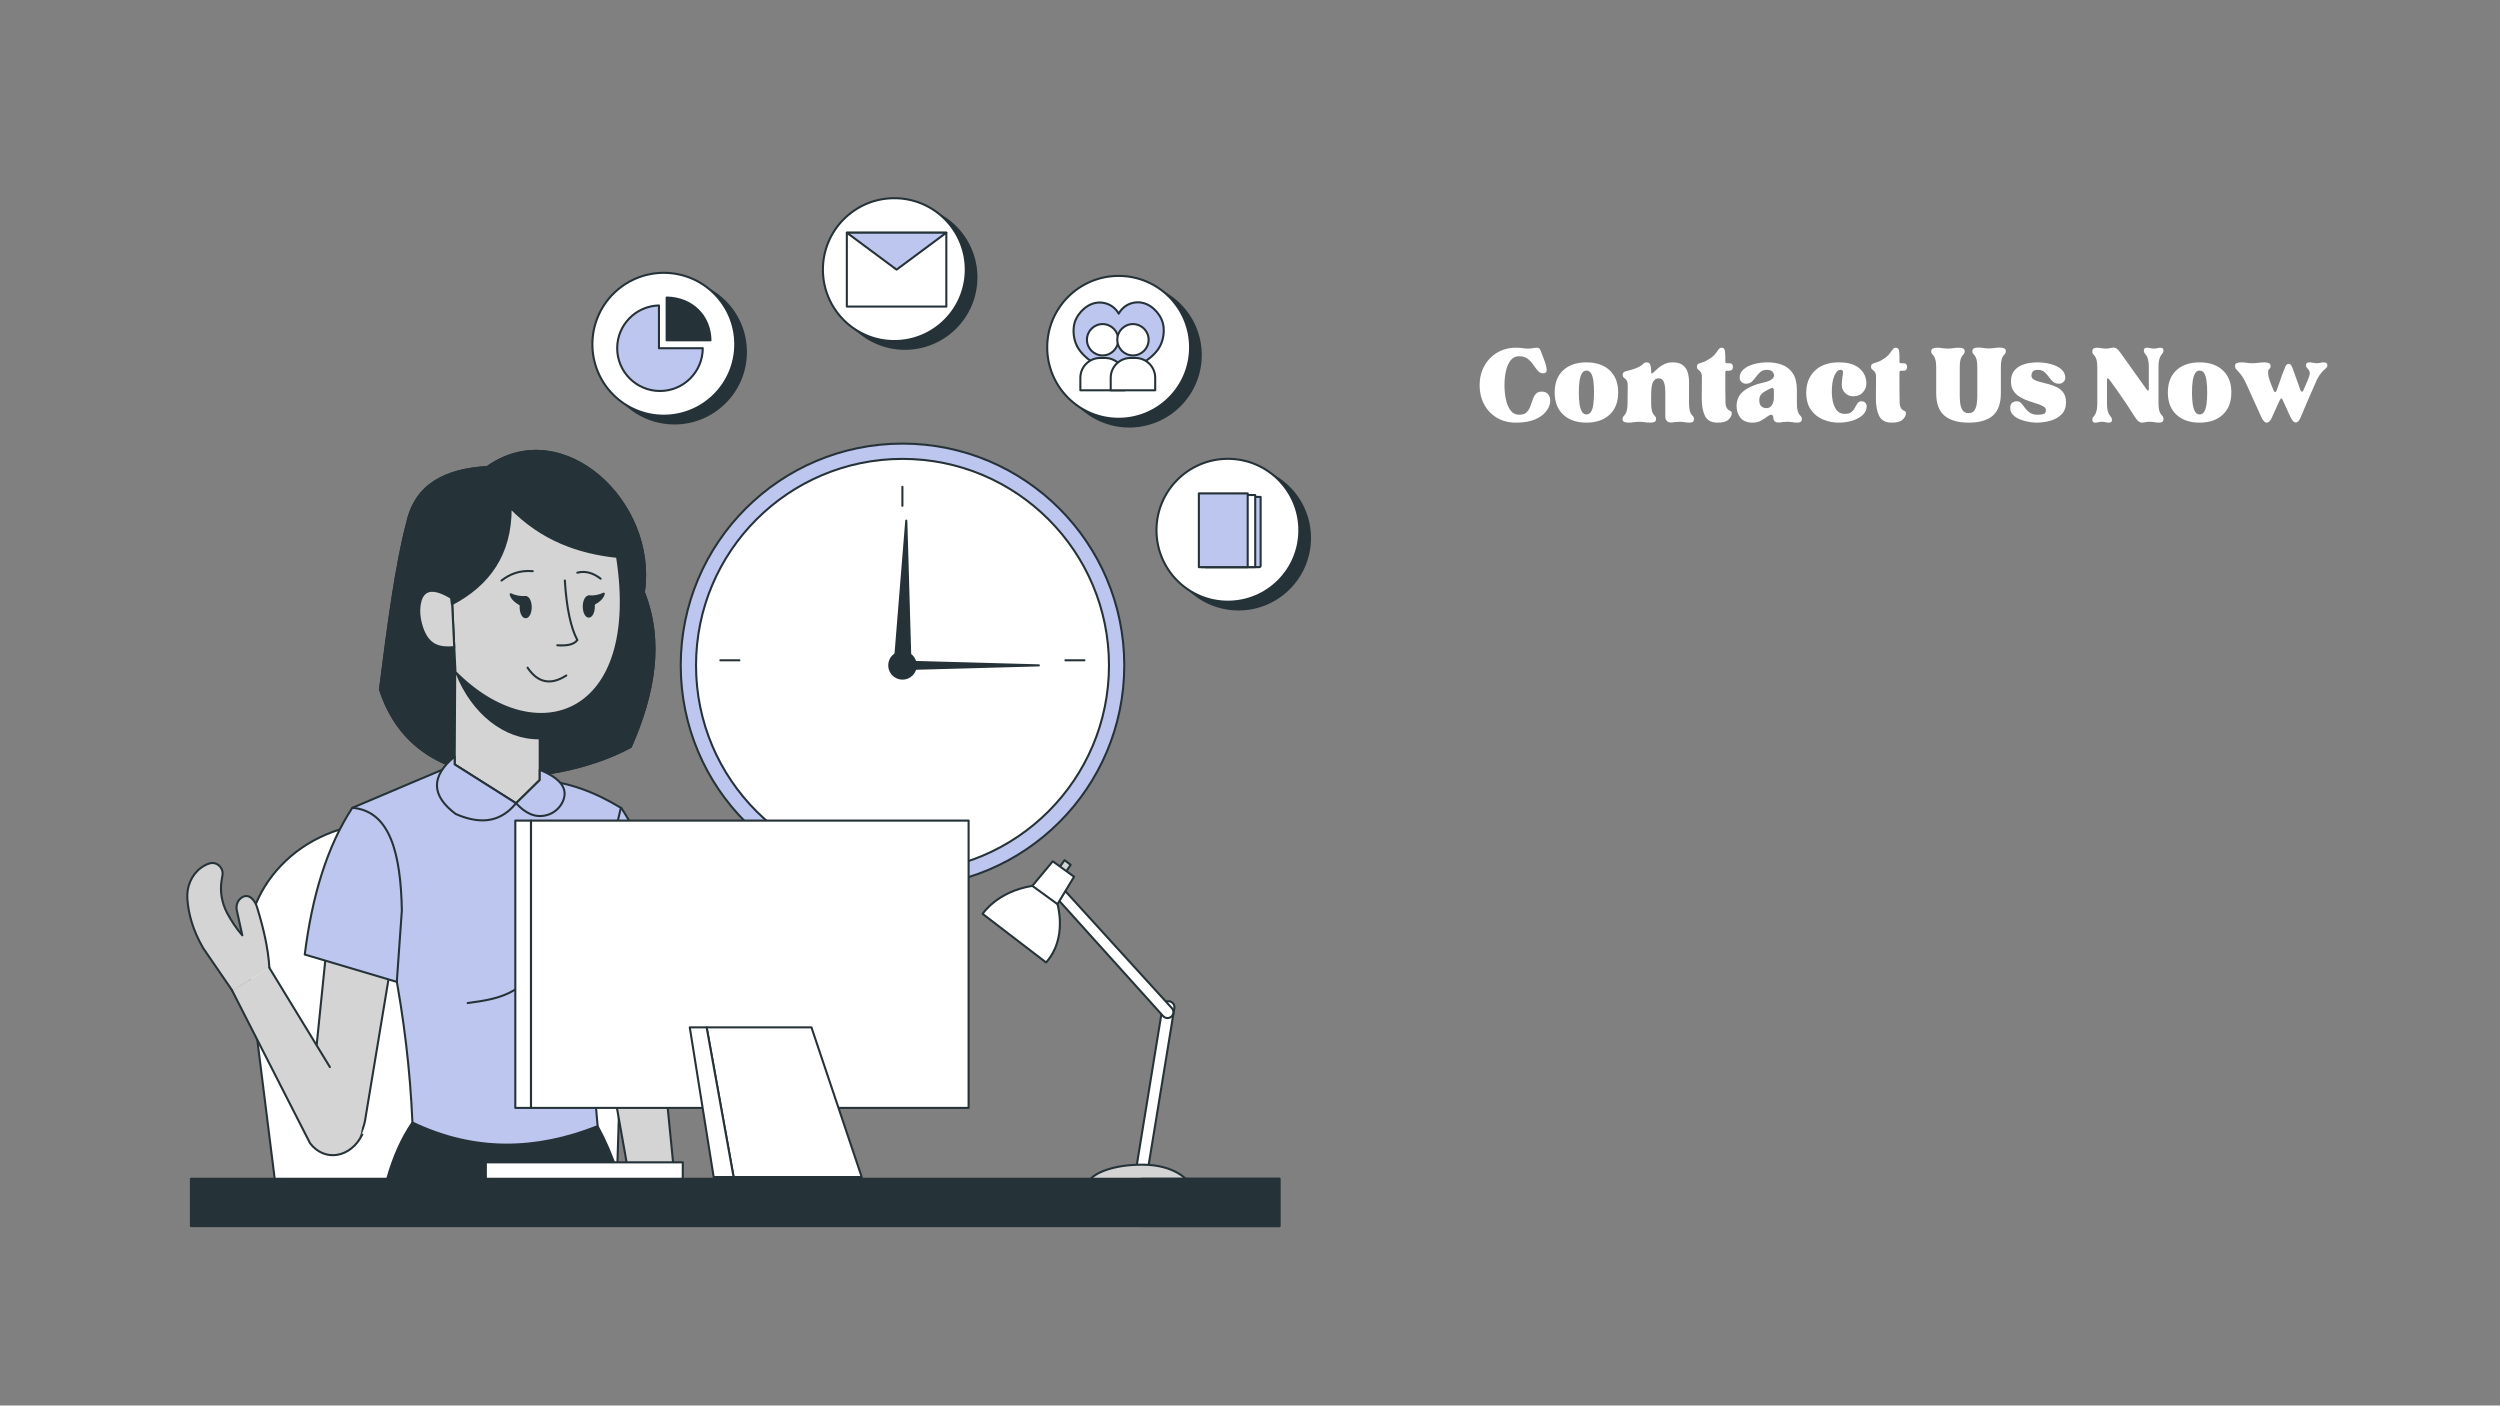 <svg version="1.0" preserveAspectRatio="xMidYMid meet" height="768" viewBox="0 0 1024.5 576" zoomAndPan="magnify" width="1366" xmlns:xlink="http://www.w3.org/1999/xlink" xmlns="http://www.w3.org/2000/svg"><rect x="0" y="0" width="1024.5" height="576" fill="#808080" stroke="none"/><defs><g></g></defs><g fill-opacity="1" fill="#ffffff"><g transform="translate(605.143, 172.839)"><g><path d="M 1.203 -14.984 C 1.203 -17.867 1.832 -20.469 3.094 -22.781 C 4.352 -25.102 6.109 -26.941 8.359 -28.297 C 10.617 -29.66 13.207 -30.344 16.125 -30.344 C 17.289 -30.344 18.191 -30.281 18.828 -30.156 C 19.473 -30.039 20.234 -29.984 21.109 -29.984 C 21.785 -29.984 22.422 -30.039 23.016 -30.156 C 23.617 -30.281 24.16 -30.344 24.641 -30.344 C 24.961 -30.344 25.242 -30.281 25.484 -30.156 C 25.723 -30.039 25.926 -29.801 26.094 -29.438 C 26.77 -27.758 27.367 -26.191 27.891 -24.734 C 28.41 -23.273 28.676 -22.094 28.688 -21.188 C 28.707 -20.289 28.238 -19.844 27.281 -19.844 C 26.406 -19.844 25.664 -20.191 25.062 -20.891 C 24.469 -21.598 23.848 -22.422 23.203 -23.359 C 22.566 -24.297 21.797 -25.113 20.891 -25.812 C 19.992 -26.508 18.805 -26.859 17.328 -26.859 C 15.93 -26.859 14.789 -26.297 13.906 -25.172 C 13.031 -24.055 12.391 -22.598 11.984 -20.797 C 11.586 -19.004 11.391 -17.066 11.391 -14.984 C 11.391 -12.91 11.586 -10.953 11.984 -9.109 C 12.391 -7.273 13.031 -5.773 13.906 -4.609 C 14.789 -3.453 15.973 -2.875 17.453 -2.875 C 18.773 -2.875 19.766 -3.191 20.422 -3.828 C 21.078 -4.473 21.582 -5.266 21.938 -6.203 C 22.301 -7.141 22.633 -8.078 22.938 -9.016 C 23.238 -9.961 23.664 -10.754 24.219 -11.391 C 24.781 -12.035 25.602 -12.359 26.688 -12.359 C 27.926 -12.359 28.844 -11.926 29.438 -11.062 C 30.039 -10.207 30.258 -9.148 30.094 -7.891 C 29.938 -6.629 29.348 -5.367 28.328 -4.109 C 27.316 -2.848 25.812 -1.785 23.812 -0.922 C 21.812 -0.066 19.25 0.359 16.125 0.359 C 13.094 0.359 10.457 -0.316 8.219 -1.672 C 5.977 -3.035 4.25 -4.875 3.031 -7.188 C 1.812 -9.508 1.203 -12.109 1.203 -14.984 Z M 1.203 -14.984"></path></g></g></g><g fill-opacity="1" fill="#ffffff"><g transform="translate(635.908, 172.839)"><g><path d="M 14.219 0.359 C 10.219 0.359 7.047 -0.727 4.703 -2.906 C 2.367 -5.082 1.203 -8.113 1.203 -12 C 1.203 -15.914 2.367 -18.953 4.703 -21.109 C 7.047 -23.266 10.219 -24.344 14.219 -24.344 C 18.207 -24.344 21.367 -23.266 23.703 -21.109 C 26.047 -18.953 27.219 -15.914 27.219 -12 C 27.219 -8.113 26.047 -5.082 23.703 -2.906 C 21.367 -0.727 18.207 0.359 14.219 0.359 Z M 11.094 -12 C 11.094 -10.352 11.18 -8.836 11.359 -7.453 C 11.547 -6.078 11.867 -4.988 12.328 -4.188 C 12.785 -3.395 13.414 -3 14.219 -3 C 15.051 -3 15.695 -3.395 16.156 -4.188 C 16.613 -4.988 16.922 -6.078 17.078 -7.453 C 17.242 -8.836 17.328 -10.352 17.328 -12 C 17.328 -13.676 17.242 -15.191 17.078 -16.547 C 16.922 -17.91 16.613 -18.988 16.156 -19.781 C 15.695 -20.582 15.051 -20.984 14.219 -20.984 C 13.414 -20.984 12.785 -20.582 12.328 -19.781 C 11.867 -18.988 11.547 -17.91 11.359 -16.547 C 11.18 -15.191 11.094 -13.676 11.094 -12 Z M 11.094 -12"></path></g></g></g><g fill-opacity="1" fill="#ffffff"><g transform="translate(664.334, 172.839)"><g><path d="M 0.594 -1.141 C 0.594 -1.578 0.691 -1.906 0.891 -2.125 C 1.098 -2.344 1.336 -2.625 1.609 -2.969 C 1.891 -3.312 2.129 -3.844 2.328 -4.562 C 2.535 -5.281 2.641 -6.336 2.641 -7.734 C 2.641 -9.578 2.648 -10.906 2.672 -11.719 C 2.691 -12.539 2.703 -13.141 2.703 -13.516 C 2.703 -13.898 2.703 -14.332 2.703 -14.812 C 2.703 -15.895 2.531 -16.645 2.188 -17.062 C 1.844 -17.477 1.5 -17.805 1.156 -18.047 C 0.82 -18.285 0.656 -18.664 0.656 -19.188 C 0.656 -19.789 0.852 -20.203 1.25 -20.422 C 1.656 -20.641 2.227 -20.828 2.969 -20.984 C 3.707 -21.148 4.598 -21.41 5.641 -21.766 C 6.922 -22.242 7.801 -22.672 8.281 -23.047 C 8.758 -23.43 9.117 -23.742 9.359 -23.984 C 9.598 -24.223 9.977 -24.344 10.5 -24.344 C 11.219 -24.344 11.695 -24.02 11.938 -23.375 C 12.176 -22.738 12.297 -21.984 12.297 -21.109 L 12.297 -20.625 C 12.297 -20.07 12.395 -19.797 12.594 -19.797 C 12.789 -19.797 13.109 -20.023 13.547 -20.484 C 13.992 -20.941 14.566 -21.469 15.266 -22.062 C 15.961 -22.664 16.801 -23.195 17.781 -23.656 C 18.758 -24.113 19.867 -24.344 21.109 -24.344 C 22.984 -24.344 24.398 -23.941 25.359 -23.141 C 26.328 -22.348 26.977 -21.348 27.312 -20.141 C 27.656 -18.941 27.828 -17.723 27.828 -16.484 L 27.828 -7.734 C 27.828 -6.336 27.926 -5.281 28.125 -4.562 C 28.32 -3.844 28.562 -3.312 28.844 -2.969 C 29.125 -2.625 29.363 -2.344 29.562 -2.125 C 29.758 -1.906 29.859 -1.578 29.859 -1.141 C 29.859 -0.535 29.688 -0.133 29.344 0.062 C 29.008 0.258 28.562 0.359 28 0.359 C 27.445 0.359 26.801 0.297 26.062 0.172 C 25.32 0.055 24.609 0 23.922 0 C 23.285 0 22.738 0.031 22.281 0.094 C 21.82 0.156 21.332 0.223 20.812 0.297 C 20.008 0.379 19.359 0.203 18.859 -0.234 C 18.359 -0.68 18.109 -1.301 18.109 -2.094 L 18.109 -11.938 C 18.109 -13.852 17.906 -15.312 17.5 -16.312 C 17.102 -17.312 16.391 -17.812 15.359 -17.812 C 14.43 -17.812 13.688 -17.336 13.125 -16.391 C 12.57 -15.453 12.297 -13.523 12.297 -10.609 L 12.297 -7.734 C 12.297 -6.336 12.395 -5.281 12.594 -4.562 C 12.789 -3.844 13.031 -3.312 13.312 -2.969 C 13.594 -2.625 13.832 -2.344 14.031 -2.125 C 14.227 -1.906 14.328 -1.578 14.328 -1.141 C 14.328 -0.535 14.098 -0.133 13.641 0.062 C 13.18 0.258 12.613 0.359 11.938 0.359 C 11.176 0.359 10.383 0.297 9.562 0.172 C 8.738 0.055 8.031 0 7.438 0 C 6.832 0 6.117 0.055 5.297 0.172 C 4.484 0.297 3.719 0.359 3 0.359 C 2.32 0.359 1.75 0.258 1.281 0.062 C 0.82 -0.133 0.594 -0.535 0.594 -1.141 Z M 0.594 -1.141"></path></g></g></g><g fill-opacity="1" fill="#ffffff"><g transform="translate(694.799, 172.839)"><g><path d="M 0.594 -22.547 C 0.594 -23.148 0.789 -23.551 1.188 -23.75 C 1.594 -23.945 2.156 -24.145 2.875 -24.344 C 3.594 -24.539 4.43 -24.941 5.391 -25.547 C 6.672 -26.348 7.594 -27.117 8.156 -27.859 C 8.719 -28.598 9.156 -29.195 9.469 -29.656 C 9.789 -30.113 10.211 -30.344 10.734 -30.344 C 11.453 -30.344 11.879 -29.984 12.016 -29.266 C 12.16 -28.547 12.234 -27.742 12.234 -26.859 L 12.234 -24.641 C 12.234 -24.203 12.453 -23.984 12.891 -23.984 L 13.859 -23.984 C 14.859 -23.984 15.359 -23.484 15.359 -22.484 C 15.359 -21.441 14.859 -20.922 13.859 -20.922 L 12.891 -20.922 C 12.453 -20.922 12.234 -20.703 12.234 -20.266 L 12.234 -13.25 C 12.234 -10.695 12.258 -8.836 12.312 -7.672 C 12.375 -6.516 12.688 -5.656 13.25 -5.094 C 13.613 -4.781 13.914 -4.582 14.156 -4.5 C 14.395 -4.414 14.57 -4.312 14.688 -4.188 C 14.812 -4.07 14.875 -3.797 14.875 -3.359 C 14.875 -2.598 14.441 -1.785 13.578 -0.922 C 12.723 -0.066 11.219 0.359 9.062 0.359 C 6.539 0.359 4.828 -0.547 3.922 -2.359 C 3.023 -4.18 2.578 -6.551 2.578 -9.469 L 2.641 -18.172 C 2.641 -19.254 2.469 -20.004 2.125 -20.422 C 1.789 -20.836 1.453 -21.164 1.109 -21.406 C 0.766 -21.645 0.594 -22.023 0.594 -22.547 Z M 0.594 -22.547"></path></g></g></g><g fill-opacity="1" fill="#ffffff"><g transform="translate(710.451, 172.839)"><g><path d="M 7.797 0.359 C 5.555 0.359 3.895 -0.297 2.812 -1.609 C 1.738 -2.93 1.203 -4.516 1.203 -6.359 C 1.203 -9.035 2.203 -11.141 4.203 -12.672 C 6.203 -14.211 8.801 -15.328 12 -16.016 C 15.031 -16.648 16.547 -17.648 16.547 -19.016 C 16.547 -19.535 16.328 -20.039 15.891 -20.531 C 15.453 -21.031 14.691 -21.281 13.609 -21.281 C 12.535 -21.281 11.656 -20.988 10.969 -20.406 C 10.289 -19.832 9.691 -19.176 9.172 -18.438 C 8.648 -17.695 8.078 -17.035 7.453 -16.453 C 6.836 -15.879 6.016 -15.594 4.984 -15.594 C 4.297 -15.594 3.703 -15.832 3.203 -16.312 C 2.703 -16.789 2.453 -17.367 2.453 -18.047 C 2.453 -19.41 2.992 -20.562 4.078 -21.5 C 5.16 -22.438 6.57 -23.145 8.312 -23.625 C 10.051 -24.102 11.938 -24.344 13.969 -24.344 C 16.164 -24.344 18.164 -23.992 19.969 -23.297 C 21.77 -22.598 23.207 -21.426 24.281 -19.781 C 25.363 -18.145 25.906 -15.91 25.906 -13.078 L 25.906 -7.734 C 25.906 -6.336 26.004 -5.281 26.203 -4.562 C 26.398 -3.844 26.641 -3.312 26.922 -2.969 C 27.203 -2.625 27.441 -2.344 27.641 -2.125 C 27.848 -1.906 27.953 -1.578 27.953 -1.141 C 27.953 -0.535 27.77 -0.133 27.406 0.062 C 27.039 0.258 26.582 0.359 26.031 0.359 C 25.426 0.359 24.766 0.297 24.047 0.172 C 23.328 0.055 22.664 0 22.062 0 C 21.426 0 20.867 0.031 20.391 0.094 C 19.91 0.156 19.41 0.223 18.891 0.297 C 18.254 0.379 17.688 0.301 17.188 0.062 C 16.688 -0.176 16.395 -0.617 16.312 -1.266 C 16.27 -1.898 16.164 -2.328 16 -2.547 C 15.844 -2.766 15.645 -2.875 15.406 -2.875 C 14.969 -2.875 14.398 -2.602 13.703 -2.062 C 13.004 -1.531 12.164 -0.992 11.188 -0.453 C 10.207 0.086 9.078 0.359 7.797 0.359 Z M 10.5 -8.812 C 10.5 -7.656 10.785 -6.828 11.359 -6.328 C 11.941 -5.828 12.633 -5.578 13.438 -5.578 C 14.438 -5.578 15.191 -6.004 15.703 -6.859 C 16.223 -7.723 16.484 -8.734 16.484 -9.891 L 16.484 -12.766 C 16.484 -13.848 15.984 -14.129 14.984 -13.609 C 14.348 -13.297 13.68 -12.945 12.984 -12.562 C 12.285 -12.188 11.695 -11.719 11.219 -11.156 C 10.738 -10.594 10.5 -9.812 10.5 -8.812 Z M 10.5 -8.812"></path></g></g></g><g fill-opacity="1" fill="#ffffff"><g transform="translate(738.997, 172.839)"><g><path d="M 1.203 -11.938 C 1.203 -15.656 2.379 -18.648 4.734 -20.922 C 7.098 -23.203 10.395 -24.344 14.625 -24.344 C 18.312 -24.344 21.102 -23.523 23 -21.891 C 24.895 -20.254 25.844 -18.195 25.844 -15.719 C 25.844 -14.352 25.363 -13.129 24.406 -12.047 C 23.445 -10.973 22.129 -10.438 20.453 -10.438 C 19.086 -10.438 17.961 -10.906 17.078 -11.844 C 16.203 -12.781 15.766 -13.812 15.766 -14.938 C 15.766 -16.25 15.852 -17.375 16.031 -18.312 C 16.219 -19.258 16.289 -19.988 16.25 -20.5 C 16.207 -21.02 15.867 -21.281 15.234 -21.281 C 14.234 -21.281 13.383 -20.453 12.688 -18.797 C 11.988 -17.141 11.656 -14.891 11.688 -12.047 C 11.727 -9.367 12.195 -7.219 13.094 -5.594 C 14 -3.977 15.332 -3.191 17.094 -3.234 C 18.289 -3.234 19.188 -3.492 19.781 -4.016 C 20.383 -4.535 20.852 -5.133 21.188 -5.812 C 21.531 -6.5 21.879 -7.098 22.234 -7.609 C 22.598 -8.129 23.16 -8.391 23.922 -8.391 C 24.609 -8.391 25.117 -8.18 25.453 -7.766 C 25.797 -7.348 25.969 -6.879 25.969 -6.359 C 25.969 -4.992 25.438 -3.812 24.375 -2.812 C 23.312 -1.812 21.898 -1.031 20.141 -0.469 C 18.391 0.082 16.492 0.359 14.453 0.359 C 12.336 0.359 10.258 -0.047 8.219 -0.859 C 6.176 -1.68 4.492 -3.004 3.172 -4.828 C 1.859 -6.648 1.203 -9.02 1.203 -11.938 Z M 1.203 -11.938"></path></g></g></g><g fill-opacity="1" fill="#ffffff"><g transform="translate(766.164, 172.839)"><g><path d="M 0.594 -22.547 C 0.594 -23.148 0.789 -23.551 1.188 -23.75 C 1.594 -23.945 2.156 -24.145 2.875 -24.344 C 3.594 -24.539 4.43 -24.941 5.391 -25.547 C 6.672 -26.348 7.594 -27.117 8.156 -27.859 C 8.719 -28.598 9.156 -29.195 9.469 -29.656 C 9.789 -30.113 10.211 -30.344 10.734 -30.344 C 11.453 -30.344 11.879 -29.984 12.016 -29.266 C 12.16 -28.547 12.234 -27.742 12.234 -26.859 L 12.234 -24.641 C 12.234 -24.203 12.453 -23.984 12.891 -23.984 L 13.859 -23.984 C 14.859 -23.984 15.359 -23.484 15.359 -22.484 C 15.359 -21.441 14.859 -20.922 13.859 -20.922 L 12.891 -20.922 C 12.453 -20.922 12.234 -20.703 12.234 -20.266 L 12.234 -13.25 C 12.234 -10.695 12.258 -8.836 12.312 -7.672 C 12.375 -6.516 12.688 -5.656 13.25 -5.094 C 13.613 -4.781 13.914 -4.582 14.156 -4.5 C 14.395 -4.414 14.57 -4.312 14.688 -4.188 C 14.812 -4.07 14.875 -3.797 14.875 -3.359 C 14.875 -2.598 14.441 -1.785 13.578 -0.922 C 12.723 -0.066 11.219 0.359 9.062 0.359 C 6.539 0.359 4.828 -0.547 3.922 -2.359 C 3.023 -4.18 2.578 -6.551 2.578 -9.469 L 2.641 -18.172 C 2.641 -19.254 2.469 -20.004 2.125 -20.422 C 1.789 -20.836 1.453 -21.164 1.109 -21.406 C 0.766 -21.645 0.594 -22.023 0.594 -22.547 Z M 0.594 -22.547"></path></g></g></g><g fill-opacity="1" fill="#ffffff"><g transform="translate(781.816, 172.839)"><g></g></g></g><g fill-opacity="1" fill="#ffffff"><g transform="translate(790.812, 172.839)"><g><path d="M 0.594 -28.844 C 0.594 -29.445 0.82 -29.848 1.281 -30.047 C 1.75 -30.242 2.32 -30.344 3 -30.344 C 3.719 -30.344 4.484 -30.281 5.297 -30.156 C 6.117 -30.039 6.832 -29.984 7.438 -29.984 C 8.031 -29.984 8.738 -30.039 9.562 -30.156 C 10.383 -30.281 11.176 -30.344 11.938 -30.344 C 12.613 -30.344 13.18 -30.242 13.641 -30.047 C 14.098 -29.848 14.328 -29.445 14.328 -28.844 C 14.328 -28.406 14.227 -28.078 14.031 -27.859 C 13.832 -27.641 13.594 -27.359 13.312 -27.016 C 13.031 -26.672 12.789 -26.148 12.594 -25.453 C 12.395 -24.754 12.297 -23.707 12.297 -22.312 L 12.297 -10.547 C 12.297 -9.555 12.363 -8.52 12.5 -7.438 C 12.645 -6.352 12.973 -5.43 13.484 -4.672 C 14.004 -3.91 14.805 -3.531 15.891 -3.531 C 17.016 -3.531 17.82 -3.91 18.312 -4.672 C 18.812 -5.43 19.129 -6.352 19.266 -7.438 C 19.41 -8.52 19.484 -9.555 19.484 -10.547 L 19.484 -22.312 C 19.484 -23.707 19.383 -24.766 19.188 -25.484 C 18.988 -26.203 18.75 -26.727 18.469 -27.062 C 18.188 -27.406 17.945 -27.688 17.75 -27.906 C 17.551 -28.133 17.453 -28.469 17.453 -28.906 C 17.453 -29.5 17.68 -29.895 18.141 -30.094 C 18.598 -30.301 19.164 -30.406 19.844 -30.406 C 20.562 -30.406 21.332 -30.344 22.156 -30.219 C 22.977 -30.102 23.688 -30.047 24.281 -30.047 C 24.883 -30.047 25.594 -30.102 26.406 -30.219 C 27.227 -30.344 28.02 -30.406 28.781 -30.406 C 29.457 -30.406 30.023 -30.301 30.484 -30.094 C 30.953 -29.895 31.188 -29.5 31.188 -28.906 C 31.188 -28.469 31.082 -28.133 30.875 -27.906 C 30.676 -27.688 30.438 -27.406 30.156 -27.062 C 29.883 -26.727 29.645 -26.203 29.438 -25.484 C 29.238 -24.766 29.141 -23.707 29.141 -22.312 L 29.141 -11.75 C 29.141 -7.508 28.039 -4.43 25.844 -2.516 C 23.645 -0.598 20.348 0.359 15.953 0.359 C 11.629 0.359 8.328 -0.586 6.047 -2.484 C 3.773 -4.391 2.641 -7.477 2.641 -11.75 L 2.641 -22.25 C 2.641 -23.645 2.535 -24.703 2.328 -25.422 C 2.129 -26.141 1.891 -26.672 1.609 -27.016 C 1.336 -27.359 1.098 -27.641 0.891 -27.859 C 0.691 -28.078 0.594 -28.406 0.594 -28.844 Z M 0.594 -28.844"></path></g></g></g><g fill-opacity="1" fill="#ffffff"><g transform="translate(822.596, 172.839)"><g><path d="M 1.203 -5.75 C 1.203 -6.551 1.43 -7.191 1.891 -7.672 C 2.348 -8.148 3.016 -8.391 3.891 -8.391 C 4.648 -8.391 5.27 -8.109 5.75 -7.547 C 6.238 -6.992 6.738 -6.359 7.25 -5.641 C 7.77 -4.922 8.43 -4.281 9.234 -3.719 C 10.035 -3.156 11.113 -2.875 12.469 -2.875 C 13.508 -2.875 14.328 -2.984 14.922 -3.203 C 15.523 -3.422 15.828 -3.93 15.828 -4.734 C 15.828 -5.379 15.477 -5.898 14.781 -6.297 C 14.082 -6.691 13.191 -7.062 12.109 -7.406 C 11.035 -7.75 9.891 -8.129 8.672 -8.547 C 7.453 -8.961 6.301 -9.488 5.219 -10.125 C 4.133 -10.77 3.242 -11.602 2.547 -12.625 C 1.848 -13.645 1.5 -14.93 1.5 -16.484 C 1.5 -18.242 1.895 -19.656 2.688 -20.719 C 3.488 -21.781 4.488 -22.57 5.688 -23.094 C 6.895 -23.613 8.086 -23.953 9.266 -24.109 C 10.441 -24.266 11.41 -24.344 12.172 -24.344 C 14.211 -24.344 16.113 -24.102 17.875 -23.625 C 19.633 -23.145 21.051 -22.438 22.125 -21.5 C 23.207 -20.562 23.75 -19.41 23.75 -18.047 C 23.75 -17.367 23.5 -16.789 23 -16.312 C 22.5 -15.832 21.91 -15.594 21.234 -15.594 C 20.191 -15.594 19.348 -15.879 18.703 -16.453 C 18.066 -17.035 17.488 -17.695 16.969 -18.438 C 16.445 -19.176 15.848 -19.832 15.172 -20.406 C 14.492 -20.988 13.613 -21.281 12.531 -21.281 C 11.457 -21.281 10.75 -21.031 10.406 -20.531 C 10.062 -20.039 9.891 -19.535 9.891 -19.016 C 9.891 -18.254 10.227 -17.672 10.906 -17.266 C 11.594 -16.867 12.473 -16.539 13.547 -16.281 C 14.629 -16.02 15.77 -15.727 16.969 -15.406 C 18.164 -15.094 19.305 -14.664 20.391 -14.125 C 21.473 -13.582 22.352 -12.82 23.031 -11.844 C 23.707 -10.863 24.047 -9.57 24.047 -7.969 C 24.047 -5.938 23.457 -4.312 22.281 -3.094 C 21.102 -1.875 19.594 -0.992 17.75 -0.453 C 15.906 0.086 13.969 0.359 11.938 0.359 C 11.094 0.359 10.07 0.258 8.875 0.062 C 7.676 -0.133 6.484 -0.461 5.297 -0.922 C 4.117 -1.391 3.141 -2.008 2.359 -2.781 C 1.586 -3.562 1.203 -4.551 1.203 -5.75 Z M 1.203 -5.75"></path></g></g></g><g fill-opacity="1" fill="#ffffff"><g transform="translate(847.844, 172.839)"><g></g></g></g><g fill-opacity="1" fill="#ffffff"><g transform="translate(856.84, 172.839)"><g><path d="M 0.594 -0.781 C 0.594 -1.219 0.691 -1.566 0.891 -1.828 C 1.098 -2.086 1.336 -2.406 1.609 -2.781 C 1.891 -3.164 2.129 -3.738 2.328 -4.5 C 2.535 -5.258 2.641 -6.336 2.641 -7.734 L 2.641 -22.25 C 2.641 -23.602 2.535 -24.629 2.328 -25.328 C 2.129 -26.035 1.891 -26.555 1.609 -26.891 C 1.336 -27.234 1.098 -27.523 0.891 -27.766 C 0.691 -28.004 0.594 -28.344 0.594 -28.781 C 0.594 -29.426 0.77 -29.848 1.125 -30.047 C 1.488 -30.242 1.93 -30.344 2.453 -30.344 C 3.016 -30.344 3.633 -30.281 4.312 -30.156 C 5 -30.039 5.617 -29.984 6.172 -29.984 C 6.891 -29.984 7.488 -30.051 7.969 -30.188 C 8.457 -30.332 8.898 -30.406 9.297 -30.406 C 9.734 -30.406 10.172 -30.254 10.609 -29.953 C 11.055 -29.648 11.598 -29.039 12.234 -28.125 L 22.844 -13.25 C 23.125 -12.852 23.344 -12.691 23.5 -12.766 C 23.664 -12.848 23.75 -13.109 23.75 -13.547 L 23.75 -22.25 C 23.75 -23.645 23.645 -24.723 23.438 -25.484 C 23.238 -26.242 23 -26.812 22.719 -27.188 C 22.445 -27.57 22.207 -27.895 22 -28.156 C 21.801 -28.414 21.703 -28.766 21.703 -29.203 C 21.703 -29.641 21.82 -29.938 22.062 -30.094 C 22.301 -30.258 22.602 -30.344 22.969 -30.344 C 23.406 -30.344 23.895 -30.281 24.438 -30.156 C 24.977 -30.039 25.445 -29.984 25.844 -29.984 C 26.25 -29.984 26.703 -30.039 27.203 -30.156 C 27.703 -30.281 28.148 -30.344 28.547 -30.344 C 28.867 -30.344 29.148 -30.258 29.391 -30.094 C 29.629 -29.938 29.75 -29.641 29.75 -29.203 C 29.75 -28.766 29.645 -28.414 29.438 -28.156 C 29.238 -27.895 29 -27.57 28.719 -27.188 C 28.445 -26.812 28.207 -26.242 28 -25.484 C 27.801 -24.723 27.703 -23.645 27.703 -22.25 L 27.703 -7.734 C 27.703 -6.379 27.801 -5.348 28 -4.641 C 28.207 -3.941 28.445 -3.422 28.719 -3.078 C 29 -2.742 29.238 -2.457 29.438 -2.219 C 29.645 -1.977 29.75 -1.641 29.75 -1.203 C 29.75 -0.555 29.578 -0.133 29.234 0.062 C 28.891 0.258 28.441 0.359 27.891 0.359 C 27.328 0.359 26.703 0.297 26.016 0.172 C 25.336 0.055 24.723 0 24.172 0 C 23.453 0 22.844 0.055 22.344 0.172 C 21.844 0.297 21.367 0.359 20.922 0.359 C 20.484 0.359 20.047 0.207 19.609 -0.094 C 19.172 -0.395 18.672 -0.984 18.109 -1.859 C 16.91 -3.773 15.66 -5.703 14.359 -7.641 C 13.055 -9.578 11.805 -11.395 10.609 -13.094 C 9.41 -14.801 8.395 -16.211 7.562 -17.328 C 7.281 -17.691 7.047 -17.844 6.859 -17.781 C 6.68 -17.719 6.594 -17.469 6.594 -17.031 L 6.594 -7.734 C 6.594 -6.336 6.691 -5.258 6.891 -4.5 C 7.098 -3.738 7.336 -3.164 7.609 -2.781 C 7.891 -2.406 8.129 -2.086 8.328 -1.828 C 8.535 -1.566 8.641 -1.219 8.641 -0.781 C 8.641 -0.344 8.52 -0.047 8.281 0.109 C 8.039 0.273 7.738 0.359 7.375 0.359 C 6.938 0.359 6.445 0.297 5.906 0.172 C 5.363 0.055 4.895 0 4.5 0 C 4.094 0 3.648 0.055 3.172 0.172 C 2.691 0.297 2.234 0.359 1.797 0.359 C 1.473 0.359 1.191 0.273 0.953 0.109 C 0.711 -0.047 0.594 -0.344 0.594 -0.781 Z M 0.594 -0.781"></path></g></g></g><g fill-opacity="1" fill="#ffffff"><g transform="translate(887.185, 172.839)"><g><path d="M 14.219 0.359 C 10.219 0.359 7.047 -0.727 4.703 -2.906 C 2.367 -5.082 1.203 -8.113 1.203 -12 C 1.203 -15.914 2.367 -18.953 4.703 -21.109 C 7.047 -23.266 10.219 -24.344 14.219 -24.344 C 18.207 -24.344 21.367 -23.266 23.703 -21.109 C 26.047 -18.953 27.219 -15.914 27.219 -12 C 27.219 -8.113 26.047 -5.082 23.703 -2.906 C 21.367 -0.727 18.207 0.359 14.219 0.359 Z M 11.094 -12 C 11.094 -10.352 11.18 -8.836 11.359 -7.453 C 11.547 -6.078 11.867 -4.988 12.328 -4.188 C 12.785 -3.395 13.414 -3 14.219 -3 C 15.051 -3 15.695 -3.395 16.156 -4.188 C 16.613 -4.988 16.922 -6.078 17.078 -7.453 C 17.242 -8.836 17.328 -10.352 17.328 -12 C 17.328 -13.676 17.242 -15.191 17.078 -16.547 C 16.922 -17.91 16.613 -18.988 16.156 -19.781 C 15.695 -20.582 15.051 -20.984 14.219 -20.984 C 13.414 -20.984 12.785 -20.582 12.328 -19.781 C 11.867 -18.988 11.547 -17.91 11.359 -16.547 C 11.18 -15.191 11.094 -13.676 11.094 -12 Z M 11.094 -12"></path></g></g></g><g fill-opacity="1" fill="#ffffff"><g transform="translate(915.611, 172.839)"><g><path d="M 5.344 -14.578 C 4.582 -16.336 3.891 -17.664 3.266 -18.562 C 2.648 -19.457 2.117 -20.125 1.672 -20.562 C 1.234 -21.008 0.895 -21.379 0.656 -21.672 C 0.414 -21.973 0.297 -22.363 0.297 -22.844 C 0.297 -23.445 0.535 -23.848 1.016 -24.047 C 1.492 -24.242 2.078 -24.344 2.766 -24.344 C 3.516 -24.344 4.312 -24.281 5.156 -24.156 C 6 -24.039 6.719 -23.984 7.312 -23.984 C 8.07 -23.984 8.91 -24.039 9.828 -24.156 C 10.754 -24.281 11.598 -24.344 12.359 -24.344 C 13.078 -24.344 13.676 -24.242 14.156 -24.047 C 14.633 -23.848 14.875 -23.445 14.875 -22.844 C 14.875 -22.289 14.703 -21.891 14.359 -21.641 C 14.023 -21.398 13.859 -20.922 13.859 -20.203 C 13.859 -19.203 14.113 -17.992 14.625 -16.578 C 15.145 -15.16 15.664 -13.875 16.188 -12.719 C 16.383 -12.312 16.582 -12.117 16.781 -12.141 C 16.988 -12.16 17.172 -12.367 17.328 -12.766 C 17.648 -13.609 18.008 -14.617 18.406 -15.797 C 18.812 -16.984 19.234 -18.176 19.672 -19.375 C 20.109 -20.57 20.508 -21.609 20.875 -22.484 C 21.07 -22.961 21.289 -23.289 21.531 -23.469 C 21.77 -23.656 22.031 -23.75 22.312 -23.75 C 22.551 -23.75 22.789 -23.656 23.031 -23.469 C 23.27 -23.289 23.488 -22.941 23.688 -22.422 C 24.051 -21.547 24.43 -20.523 24.828 -19.359 C 25.223 -18.203 25.629 -17.055 26.047 -15.922 C 26.473 -14.785 26.828 -13.797 27.109 -12.953 C 27.266 -12.555 27.461 -12.348 27.703 -12.328 C 27.941 -12.305 28.145 -12.492 28.312 -12.891 C 28.863 -14.129 29.438 -15.445 30.031 -16.844 C 30.633 -18.25 30.938 -19.289 30.938 -19.969 C 30.938 -20.445 30.805 -20.848 30.547 -21.172 C 30.297 -21.492 30.039 -21.789 29.781 -22.062 C 29.52 -22.344 29.391 -22.664 29.391 -23.031 C 29.391 -23.594 29.523 -23.953 29.797 -24.109 C 30.078 -24.266 30.422 -24.344 30.828 -24.344 C 31.305 -24.344 31.832 -24.281 32.406 -24.156 C 32.988 -24.039 33.477 -23.984 33.875 -23.984 C 34.238 -23.984 34.68 -24.039 35.203 -24.156 C 35.723 -24.281 36.223 -24.344 36.703 -24.344 C 37.098 -24.344 37.438 -24.254 37.719 -24.078 C 38 -23.898 38.141 -23.551 38.141 -23.031 C 38.141 -22.664 38 -22.352 37.719 -22.094 C 37.438 -21.832 37.047 -21.473 36.547 -21.016 C 36.047 -20.555 35.469 -19.848 34.812 -18.891 C 34.156 -17.93 33.469 -16.531 32.75 -14.688 L 30.703 -10.078 C 30.547 -9.711 30.273 -9.082 29.891 -8.188 C 29.516 -7.289 29.086 -6.281 28.609 -5.156 C 28.129 -4.039 27.664 -2.941 27.219 -1.859 C 26.625 -0.422 25.945 0.297 25.188 0.297 C 24.469 0.297 23.77 -0.398 23.094 -1.797 C 22.531 -3.035 21.945 -4.305 21.344 -5.609 C 20.75 -6.91 20.25 -8 19.844 -8.875 C 19.688 -9.312 19.5 -9.531 19.281 -9.531 C 19.062 -9.531 18.852 -9.312 18.656 -8.875 C 18.25 -8 17.742 -6.898 17.141 -5.578 C 16.547 -4.254 15.969 -2.973 15.406 -1.734 C 14.812 -0.336 14.113 0.359 13.312 0.359 C 12.551 0.359 11.832 -0.336 11.156 -1.734 C 10.633 -2.93 10.062 -4.203 9.438 -5.547 C 8.82 -6.891 8.234 -8.188 7.672 -9.438 C 7.117 -10.695 6.629 -11.785 6.203 -12.703 C 5.785 -13.629 5.5 -14.254 5.344 -14.578 Z M 5.344 -14.578"></path></g></g></g><path stroke-miterlimit="4" stroke-opacity="1" stroke-width="2" stroke="#253237" d="M 213.335 0.005 C 213.335 117.824 117.824 213.335 0.005 213.335 C -117.824 213.335 -213.335 117.824 -213.335 0.005 C -213.335 -117.824 -117.824 -213.335 0.005 -213.335 C 117.824 -213.335 213.335 -117.824 213.335 0.005 Z M 213.335 0.005" stroke-linejoin="round" fill-rule="nonzero" fill="#bdc6ef" fill-opacity="1" transform="matrix(0.426, 0, 0, 0.426, 369.846, 272.666)" stroke-linecap="round"></path><path stroke-miterlimit="4" stroke-opacity="1" stroke-width="2" stroke="#253237" d="M 198.624 0.005 C 198.624 109.694 109.694 198.624 0.005 198.624 C -109.694 198.624 -198.625 109.694 -198.625 0.005 C -198.625 -109.694 -109.694 -198.625 0.005 -198.625 C 109.694 -198.625 198.624 -109.694 198.624 0.005 Z M 198.624 0.005" stroke-linejoin="round" fill-rule="nonzero" fill="#ffffff" fill-opacity="1" transform="matrix(0.426, 0, 0, 0.426, 369.846, 272.666)" stroke-linecap="round"></path><path stroke-miterlimit="4" stroke-opacity="1" stroke-width="2" stroke="#253237" d="M 218.337 46.672 C 218.337 46.672 218.337 64.947 218.337 64.947" stroke-linejoin="round" fill="none" transform="matrix(0.426, 0, 0, 0.426, 276.792, 179.612)" stroke-linecap="round"></path><path stroke-miterlimit="4" stroke-opacity="1" stroke-width="2" stroke="#253237" d="M 218.337 371.717 C 218.337 371.717 218.337 390.002 218.337 390.002" stroke-linejoin="round" fill="none" transform="matrix(0.426, 0, 0, 0.426, 276.792, 179.612)" stroke-linecap="round"></path><path stroke-miterlimit="4" stroke-opacity="1" stroke-width="2" stroke="#253237" d="M 43.216 213.561 C 43.216 213.561 61.492 213.561 61.492 213.561" stroke-linejoin="round" fill="none" transform="matrix(0.426, 0, 0, 0.426, 276.792, 179.612)" stroke-linecap="round"></path><path stroke-miterlimit="4" stroke-opacity="1" stroke-width="2" stroke="#253237" d="M 375.172 213.561 C 375.172 213.561 393.448 213.561 393.448 213.561" stroke-linejoin="round" fill="none" transform="matrix(0.426, 0, 0, 0.426, 276.792, 179.612)" stroke-linecap="round"></path><path stroke-miterlimit="4" stroke-opacity="1" stroke-width="2" stroke="#253237" d="M -0.001 67.831 C -4.044 67.837 -7.251 64.446 -7.027 60.406 C -7.027 60.406 -0.003 -67.833 -0.003 -67.833 C -0.003 -67.833 7.029 60.413 7.029 60.413 C 7.254 64.441 4.042 67.835 -0.001 67.831 Z M -0.001 67.831" stroke-linejoin="round" fill-rule="nonzero" fill="#253237" fill-opacity="1" transform="matrix(0.426, 0.011, -0.011, 0.426, 370.653, 242.245)" stroke-linecap="round"></path><path stroke-miterlimit="4" stroke-opacity="1" stroke-width="2" stroke="#253237" d="M -67.833 0.005 C -67.833 -2.021 -64.442 -3.625 -60.409 -3.515 C -60.409 -3.515 67.831 0.005 67.831 0.005 C 67.831 0.005 -60.409 3.515 -60.409 3.515 C -64.442 3.625 -67.833 2.021 -67.833 0.005 Z M -67.833 0.005" stroke-linejoin="round" fill-rule="nonzero" fill="#253237" fill-opacity="1" transform="matrix(0.426, 0, 0, 0.426, 396.829, 272.666)" stroke-linecap="round"></path><path stroke-miterlimit="4" stroke-opacity="1" stroke-width="2" stroke="#253237" d="M 12.744 0.005 C 12.744 7.043 7.043 12.744 0.005 12.744 C -7.044 12.744 -12.744 7.043 -12.744 0.005 C -12.744 -7.044 -7.044 -12.744 0.005 -12.744 C 7.043 -12.744 12.744 -7.044 12.744 0.005 Z M 12.744 0.005" stroke-linejoin="round" fill-rule="nonzero" fill="#253237" fill-opacity="1" transform="matrix(0.426, 0, 0, 0.426, 369.846, 272.666)" stroke-linecap="round"></path><path stroke-miterlimit="10" stroke-opacity="1" stroke-width="2" stroke="#253237" d="M 68.725 0.002 C 68.725 37.955 37.957 68.723 0.004 68.723 C -37.95 68.723 -68.726 37.955 -68.726 0.002 C -68.726 -37.951 -37.95 -68.719 0.004 -68.719 C 37.957 -68.719 68.725 -37.951 68.725 0.002 Z M 68.725 0.002" stroke-linejoin="miter" fill-rule="nonzero" fill="#253237" fill-opacity="1" transform="matrix(0.426, 0, 0, 0.426, 462.776, 145.507)" stroke-linecap="butt"></path><path stroke-miterlimit="4" stroke-opacity="1" stroke-width="2" stroke="#253237" d="M 68.725 0.003 C 68.725 37.956 37.957 68.724 0.004 68.724 C -37.95 68.724 -68.726 37.956 -68.726 0.003 C -68.726 -37.95 -37.95 -68.718 0.004 -68.718 C 37.957 -68.718 68.725 -37.95 68.725 0.003 Z M 68.725 0.003" stroke-linejoin="round" fill-rule="nonzero" fill="#ffffff" fill-opacity="1" transform="matrix(0.426, 0, 0, 0.426, 458.424, 142.342)" stroke-linecap="round"></path><path stroke-miterlimit="4" stroke-opacity="1" stroke-width="2" stroke="#253237" d="M 43.269 -12.394 C 42.737 -17.848 40.189 -22.989 36.606 -27.132 C 33.105 -31.201 28.485 -34.428 23.27 -35.665 C 17.716 -36.966 11.649 -35.885 6.892 -32.741 C 4.069 -30.862 1.732 -28.278 0.1 -25.308 C -1.403 -27.994 -3.492 -30.358 -5.994 -32.146 C -10.641 -35.445 -16.672 -36.737 -22.254 -35.619 C -27.524 -34.565 -32.234 -31.495 -35.882 -27.554 C -39.594 -23.53 -42.325 -18.48 -43.04 -13.045 C -43.929 -6.245 -42.738 1.234 -39.31 7.173 C -35.681 13.442 -29.732 18.557 -23.592 22.406 C -13.262 28.867 0.339 36.97 0.339 36.97 C 0.339 36.97 12.098 28.483 22.629 22.379 C 28.898 18.74 35.02 13.827 38.851 7.687 C 42.49 1.867 43.929 -5.575 43.269 -12.394 Z M 43.269 -12.394" stroke-linejoin="round" fill-rule="nonzero" fill="#bdc6ef" fill-opacity="1" transform="matrix(0.426, 0, 0, 0.426, 458.402, 139.314)" stroke-linecap="round"></path><path stroke-miterlimit="4" stroke-opacity="1" stroke-width="2" stroke="#253237" d="M 15.075 -0 C 15.075 8.322 8.321 15.076 -0.002 15.076 C -8.324 15.076 -15.078 8.322 -15.078 -0 C -15.078 -8.323 -8.324 -15.077 -0.002 -15.077 C 8.321 -15.077 15.075 -8.323 15.075 -0 Z M 15.075 -0" stroke-linejoin="round" fill-rule="nonzero" fill="#ffffff" fill-opacity="1" transform="matrix(0.426, 0, 0, 0.426, 451.848, 139.231)" stroke-linecap="round"></path><path stroke-miterlimit="4" stroke-opacity="1" stroke-width="2" stroke="#253237" d="M 21.398 15.542 C 21.398 15.542 -21.403 15.542 -21.403 15.542 C -21.403 15.542 -21.403 3.554 -21.403 3.554 C -21.403 -6.995 -12.852 -15.546 -2.303 -15.546 C -2.303 -15.546 2.298 -15.546 2.298 -15.546 C 12.847 -15.546 21.398 -6.995 21.398 3.554 C 21.398 3.554 21.398 15.542 21.398 15.542 Z M 21.398 15.542" stroke-linejoin="round" fill-rule="nonzero" fill="#ffffff" fill-opacity="1" transform="matrix(0.426, 0, 0, 0.426, 451.849, 153.313)" stroke-linecap="round"></path><path stroke-miterlimit="4" stroke-opacity="1" stroke-width="2" stroke="#253237" d="M 15.078 -0 C 15.078 8.322 8.324 15.076 0.002 15.076 C -8.33 15.076 -15.075 8.322 -15.075 -0 C -15.075 -8.323 -8.33 -15.077 0.002 -15.077 C 8.324 -15.077 15.078 -8.323 15.078 -0 Z M 15.078 -0" stroke-linejoin="round" fill-rule="nonzero" fill="#ffffff" fill-opacity="1" transform="matrix(0.426, 0, 0, 0.426, 464.284, 139.231)" stroke-linecap="round"></path><path stroke-miterlimit="4" stroke-opacity="1" stroke-width="2" stroke="#253237" d="M 21.402 15.542 C 21.402 15.542 -21.399 15.542 -21.399 15.542 C -21.399 15.542 -21.399 3.554 -21.399 3.554 C -21.399 -6.995 -12.848 -15.546 -2.299 -15.546 C -2.299 -15.546 2.302 -15.546 2.302 -15.546 C 12.851 -15.546 21.402 -6.995 21.402 3.554 C 21.402 3.554 21.402 15.542 21.402 15.542 Z M 21.402 15.542" stroke-linejoin="round" fill-rule="nonzero" fill="#ffffff" fill-opacity="1" transform="matrix(0.426, 0, 0, 0.426, 464.284, 153.313)" stroke-linecap="round"></path><path stroke-miterlimit="10" stroke-opacity="1" stroke-width="2" stroke="#253237" d="M 68.72 -0.004 C 68.72 37.95 37.952 68.727 -0.001 68.727 C -37.954 68.727 -68.722 37.95 -68.722 -0.004 C -68.722 -37.957 -37.954 -68.725 -0.001 -68.725 C 37.952 -68.725 68.72 -37.957 68.72 -0.004 Z M 68.72 -0.004" stroke-linejoin="miter" fill-rule="nonzero" fill="#253237" fill-opacity="1" transform="matrix(0.426, 0, 0, 0.426, 507.551, 220.466)" stroke-linecap="butt"></path><path stroke-miterlimit="4" stroke-opacity="1" stroke-width="2" stroke="#253237" d="M 68.72 -0.002 C 68.72 37.951 37.952 68.719 -0.001 68.719 C -37.955 68.719 -68.722 37.951 -68.722 -0.002 C -68.722 -37.956 -37.955 -68.723 -0.001 -68.723 C 37.952 -68.723 68.72 -37.956 68.72 -0.002 Z M 68.72 -0.002" stroke-linejoin="round" fill-rule="nonzero" fill="#ffffff" fill-opacity="1" transform="matrix(0.426, 0, 0, 0.426, 503.2, 217.302)" stroke-linecap="round"></path><path stroke-miterlimit="4" stroke-opacity="1" stroke-width="2" stroke="#253237" d="M 25.232 33.781 C 25.232 33.781 -26.534 33.781 -26.534 33.781 C -26.534 33.781 -26.534 -33.776 -26.534 -33.776 C -26.534 -33.776 26.533 -33.776 26.533 -33.776 C 26.533 -33.776 26.533 32.489 26.533 32.489 C 26.533 33.204 25.946 33.781 25.232 33.781 Z M 25.232 33.781" stroke-linejoin="round" fill-rule="nonzero" fill="#bdc6ef" fill-opacity="1" transform="matrix(0.426, 0, 0, 0.426, 505.305, 218.02)" stroke-linecap="round"></path><path stroke-miterlimit="4" stroke-opacity="1" stroke-width="2" stroke="#253237" d="M 25.785 34.684 C 25.785 34.684 -25.778 34.684 -25.778 34.684 C -25.778 34.684 -25.778 -34.688 -25.778 -34.688 C -25.778 -34.688 25.785 -34.688 25.785 -34.688 C 25.785 -34.688 25.785 34.684 25.785 34.684 Z M 25.785 34.684" stroke-linejoin="round" fill-rule="nonzero" fill="#ffffff" fill-opacity="1" transform="matrix(0.426, 0, 0, 0.426, 503.405, 217.636)" stroke-linecap="round"></path><path stroke-miterlimit="4" stroke-opacity="1" stroke-width="2" stroke="#253237" d="M 23.487 35.467 C 23.487 35.467 -23.485 35.467 -23.485 35.467 C -23.485 35.467 -23.485 -35.463 -23.485 -35.463 C -23.485 -35.463 23.487 -35.463 23.487 -35.463 C 23.487 -35.463 23.487 35.467 23.487 35.467 Z M 23.487 35.467" stroke-linejoin="round" fill-rule="nonzero" fill="#bdc6ef" fill-opacity="1" transform="matrix(0.426, 0, 0, 0.426, 501.298, 217.302)" stroke-linecap="round"></path><path stroke-miterlimit="10" stroke-opacity="1" stroke-width="2" stroke="#253237" d="M 68.721 -0.002 C 68.721 37.952 37.953 68.719 0 68.719 C -37.953 68.719 -68.721 37.952 -68.721 -0.002 C -68.721 -37.955 -37.953 -68.723 0 -68.723 C 37.953 -68.723 68.721 -37.955 68.721 -0.002 Z M 68.721 -0.002" stroke-linejoin="miter" fill-rule="nonzero" fill="#253237" fill-opacity="1" transform="matrix(0.426, 0, 0, 0.426, 276.387, 144.247)" stroke-linecap="butt"></path><path stroke-miterlimit="4" stroke-opacity="1" stroke-width="2" stroke="#253237" d="M 68.721 -0 C 68.721 37.953 37.953 68.721 -0 68.721 C -37.953 68.721 -68.721 37.953 -68.721 -0 C -68.721 -37.954 -37.953 -68.721 -0 -68.721 C 37.953 -68.721 68.721 -37.954 68.721 -0 Z M 68.721 -0" stroke-linejoin="round" fill-rule="nonzero" fill="#ffffff" fill-opacity="1" transform="matrix(0.426, 0, 0, 0.426, 272.035, 141.082)" stroke-linecap="round"></path><path stroke-miterlimit="4" stroke-opacity="1" stroke-width="2" stroke="#253237" d="M 41.151 -0.013 C 41.151 22.726 22.72 41.139 -0.001 41.139 C -22.721 41.139 -41.153 22.726 -41.153 -0.013 C -41.153 -22.404 -23.244 -40.615 -0.982 -41.138 C -0.982 -41.138 -0.982 -0.013 -0.982 -0.013 C -0.982 -0.013 41.151 -0.013 41.151 -0.013 Z M 41.151 -0.013" stroke-linejoin="round" fill-rule="nonzero" fill="#bdc6ef" fill-opacity="1" transform="matrix(0.426, 0, 0, 0.426, 270.457, 142.701)" stroke-linecap="round"></path><path stroke-miterlimit="4" stroke-opacity="1" stroke-width="2" stroke="#253237" d="M -21.064 -20.573 C -21.064 -20.573 -21.064 20.579 -21.064 20.579 C -21.064 20.579 21.069 20.579 21.069 20.579 C 20.629 -2.847 3.673 -20.014 -21.064 -20.573 Z M -21.064 -20.573" stroke-linejoin="round" fill-rule="nonzero" fill="#253237" fill-opacity="1" transform="matrix(0.426, 0, 0, 0.426, 282.173, 130.698)" stroke-linecap="round"></path><path stroke-miterlimit="10" stroke-opacity="1" stroke-width="2" stroke="#253237" d="M 68.719 -0.002 C 68.719 37.951 37.951 68.719 -0.002 68.719 C -37.955 68.719 -68.723 37.951 -68.723 -0.002 C -68.723 -37.955 -37.955 -68.723 -0.002 -68.723 C 37.951 -68.723 68.719 -37.955 68.719 -0.002 Z M 68.719 -0.002" stroke-linejoin="miter" fill-rule="nonzero" fill="#253237" fill-opacity="1" transform="matrix(0.426, 0, 0, 0.426, 370.852, 113.661)" stroke-linecap="butt"></path><path stroke-miterlimit="4" stroke-opacity="1" stroke-width="2" stroke="#253237" d="M 68.719 -0.001 C 68.719 37.953 37.951 68.72 -0.002 68.72 C -37.955 68.72 -68.723 37.953 -68.723 -0.001 C -68.723 -37.954 -37.955 -68.722 -0.002 -68.722 C 37.951 -68.722 68.719 -37.954 68.719 -0.001 Z M 68.719 -0.001" stroke-linejoin="round" fill-rule="nonzero" fill="#ffffff" fill-opacity="1" transform="matrix(0.426, 0, 0, 0.426, 366.501, 110.496)" stroke-linecap="round"></path><path stroke-miterlimit="4" stroke-opacity="1" stroke-width="2" stroke="#253237" d="M 47.852 35.515 C 47.852 35.515 -47.852 35.515 -47.852 35.515 C -47.852 35.515 -47.852 -35.516 -47.852 -35.516 C -47.852 -35.516 47.852 -35.516 47.852 -35.516 C 47.852 -35.516 47.852 35.515 47.852 35.515 Z M 47.852 35.515" stroke-linejoin="round" fill-rule="nonzero" fill="#ffffff" fill-opacity="1" transform="matrix(0.426, 0, 0, 0.426, 367.418, 110.496)" stroke-linecap="round"></path><path stroke-miterlimit="4" stroke-opacity="1" stroke-width="2" stroke="#253237" d="M -47.852 -17.757 C -47.852 -17.757 -0 17.758 -0 17.758 C -0 17.758 47.852 -17.757 47.852 -17.757 C 47.852 -17.757 -47.852 -17.757 -47.852 -17.757 Z M -47.852 -17.757" stroke-linejoin="round" fill-rule="nonzero" fill="#bdc6ef" fill-opacity="1" transform="matrix(0.426, 0, 0, 0.426, 367.418, 102.927)" stroke-linecap="round"></path><path stroke-miterlimit="4" stroke-opacity="1" stroke-width="2" stroke="#253237" d="M -33.051 -137.97 C 39.083 -189.091 130.402 -104.496 117.501 -17.454 C 136.28 29.844 127.542 79.861 104.927 131.251 C 43.053 165.085 -99.825 189.085 -136.276 75.947 C -128.464 13.886 -120.415 -45.993 -110.137 -84.13 C -101.785 -122.251 -72.051 -135.508 -33.051 -137.97 Z M -33.051 -137.97" stroke-linejoin="round" fill-rule="nonzero" fill="#253237" fill-opacity="1" transform="matrix(0.426, -0, 0, 0.426, 213.782, 250.159)" stroke-linecap="round"></path><path stroke-miterlimit="4" stroke-opacity="1" stroke-width="2" stroke="#253237" d="M -33.051 -137.97 C 39.083 -189.091 130.402 -104.496 117.501 -17.454 C 136.28 29.844 127.542 79.861 104.927 131.251 C 43.053 165.085 -99.825 189.085 -136.276 75.947 C -128.464 13.886 -120.415 -45.993 -110.137 -84.13 C -101.785 -122.251 -72.051 -135.508 -33.051 -137.97 Z M -33.051 -137.97" stroke-linejoin="round" fill-rule="nonzero" fill="#253237" fill-opacity="1" transform="matrix(0.426, -0, 0, 0.426, 213.782, 250.159)" stroke-linecap="round"></path><path stroke-miterlimit="4" stroke-opacity="1" stroke-width="2" stroke="#253237" d="M 183.646 -23.732 C 183.646 -23.732 178.036 156.291 178.036 156.291 C 178.036 156.291 177.826 163.211 177.826 163.211 C 177.826 163.211 176.414 178.746 176.414 178.746 C 176.414 178.746 -145.707 178.746 -145.707 178.746 C -145.707 178.746 -151.408 163.211 -151.408 163.211 C -151.408 163.211 -177.291 -43.603 -177.291 -43.603 C -186.291 -115.568 -125.764 -178.753 -47.804 -178.753 C -47.804 -178.753 21.613 -178.753 21.613 -178.753 C 112.982 -178.753 186.294 -108.612 183.646 -23.732 Z M 183.646 -23.732" stroke-linejoin="round" fill-rule="nonzero" fill="#ffffff" fill-opacity="1" transform="matrix(0.426, 0, 0, 0.426, 177.066, 413.49)" stroke-linecap="round"></path><path stroke-miterlimit="4" stroke-opacity="1" stroke-width="2" stroke="#253237" d="M 41.243 119.026 C 41.243 119.026 1.402 119.026 1.402 119.026 C 1.402 119.026 -6.71 103.491 -6.71 103.491 C -6.71 103.491 -41.244 -90.491 -41.244 -90.491 C -41.244 -90.491 14.737 -119.032 14.737 -119.032 C 14.737 -119.032 36.743 103.491 36.743 103.491 C 36.743 103.491 41.243 119.026 41.243 119.026 Z M 41.243 119.026" stroke-linejoin="round" fill-rule="nonzero" fill="#d4d4d4" fill-opacity="1" transform="matrix(0.426, 0, 0, 0.426, 260.84, 438.943)" stroke-linecap="round"></path><path stroke-miterlimit="4" stroke-opacity="1" stroke-width="2" stroke="#253237" d="M 0.964 -83.73 C 25.068 -46.867 39.668 0.93 46.698 57.433 C 46.698 57.433 -41.838 83.729 -41.838 83.729 C -41.838 83.729 -46.705 14.852 -46.705 14.852 C -45.632 -39.535 -35.496 -80.751 0.964 -83.73 Z M 0.964 -83.73" stroke-linejoin="round" fill-rule="nonzero" fill="#bdc6ef" fill-opacity="1" transform="matrix(0.426, 0, 0, 0.426, 254.195, 366.74)" stroke-linecap="round"></path><path stroke-miterlimit="4" stroke-opacity="1" stroke-width="2" stroke="#253237" d="M 121.74 34.751 C 121.74 34.751 -121.744 34.751 -121.744 34.751 C -119.507 18.52 -116.474 33.285 -112.468 19.216 C -106.603 -1.497 -98.656 -19.663 -88.245 -34.758 C -88.245 -34.758 89.9 -31.257 89.9 -31.257 C 97.306 -17.821 103.538 -3.275 108.716 12.296 C 109.477 14.578 110.22 16.888 110.934 19.216 C 115.361 33.606 118.927 18.813 121.74 34.751 Z M 121.74 34.751" stroke-linejoin="round" fill-rule="nonzero" fill="#253237" fill-opacity="1" transform="matrix(0.426, 0, 0, 0.426, 206.61, 474.861)" stroke-linecap="round"></path><path stroke-miterlimit="4" stroke-opacity="1" stroke-width="2" stroke="#253237" d="M 121.212 -144.774 C 96.41 -159.833 70.592 -169.731 43.151 -171.463 C 43.151 -171.463 20.366 -149.109 20.366 -149.109 C 20.366 -149.109 -38.694 -186.476 -38.694 -186.476 C -38.694 -186.476 -137.083 -144.774 -137.083 -144.774 C -103.374 -43.177 -83.586 57.759 -79.306 157.963 C -19.906 186.476 39.467 185.01 98.839 161.464 C 93.523 104.282 91.562 53.653 102.689 28.614 C 133.026 6.654 137.077 -35.204 114.493 -97.234 C 113.476 -109.983 116.601 -126.673 121.212 -144.774 Z M 121.212 -144.774" stroke-linejoin="round" fill-rule="nonzero" fill="#bdc6ef" fill-opacity="1" transform="matrix(0.426, 0, 0, 0.426, 202.8, 392.723)" stroke-linecap="round"></path><path stroke-miterlimit="4" stroke-opacity="1" stroke-width="2" stroke="#253237" d="M 40.924 -25.869 C 40.924 -25.869 40.924 43.182 40.924 43.182 C 40.924 43.182 18.139 65.536 18.139 65.536 C 18.139 65.536 -40.921 28.169 -40.921 28.169 C -40.921 28.169 -40.362 -65.536 -40.362 -65.536 C -40.362 -65.536 40.924 -25.869 40.924 -25.869 Z M 40.924 -25.869" stroke-linejoin="round" fill-rule="nonzero" fill="#d4d4d4" fill-opacity="1" transform="matrix(0.426, 0, 0, 0.426, 203.749, 301.24)" stroke-linecap="round"></path><path stroke-miterlimit="4" stroke-opacity="1" stroke-width="2" stroke="#253237" d="M 39.887 7.568 C 39.887 7.568 39.887 30.903 39.887 30.903 C 6.159 31.462 -24.682 6.679 -39.887 -31.467 C -16.827 -10.625 14.005 6.377 39.887 7.568 Z M 39.887 7.568" stroke-linejoin="round" fill-rule="nonzero" fill="#253237" fill-opacity="1" transform="matrix(0.426, 0, 0, 0.426, 204.191, 289.411)" stroke-linecap="round"></path><path stroke-miterlimit="4" stroke-opacity="1" stroke-width="2" stroke="#253237" d="M 40.924 -25.869 C 40.924 -25.869 40.924 43.182 40.924 43.182 C 40.924 43.182 18.139 65.536 18.139 65.536 C 18.139 65.536 -40.921 28.169 -40.921 28.169 C -40.921 28.169 -40.362 -65.536 -40.362 -65.536 C -40.362 -65.536 40.924 -25.869 40.924 -25.869 Z M 40.924 -25.869" stroke-linejoin="round" fill-rule="nonzero" fill="#d4d4d4" fill-opacity="1" transform="matrix(0.426, 0, 0, 0.426, 203.749, 301.24)" stroke-linecap="round"></path><path stroke-miterlimit="4" stroke-opacity="1" stroke-width="2" stroke="#253237" d="M -2.11 -23.397 C 18.97 -14.708 24.9 -4.81 20.373 6.372 C 17.595 13.209 11.721 18.278 4.819 20.184 C -6.821 23.392 -16.334 18.003 -24.895 8.801 C -24.895 8.801 -2.11 -13.553 -2.11 -13.553 C -2.11 -13.553 -2.11 -23.397 -2.11 -23.397 Z M -2.11 -23.397" stroke-linejoin="round" fill-rule="nonzero" fill="#bdc6ef" fill-opacity="1" transform="matrix(0.426, 0, 0, 0.426, 222.091, 325.421)" stroke-linecap="round"></path><path stroke-miterlimit="4" stroke-opacity="1" stroke-width="2" stroke="#253237" d="M 41.155 11.429 C 41.155 11.429 -17.905 -25.938 -17.905 -25.938 C -17.905 -25.938 -17.905 -33.527 -17.905 -33.527 C -41.148 -14.243 -40.369 4.17 -16.87 21.767 C 9.966 33.526 28.067 27.55 41.155 11.429 Z M 41.155 11.429" stroke-linejoin="round" fill-rule="nonzero" fill="#bdc6ef" fill-opacity="1" transform="matrix(0.426, 0, 0, 0.426, 193.94, 324.301)" stroke-linecap="round"></path><path stroke-miterlimit="10" stroke-opacity="1" stroke-width="2" stroke="#253237" d="M 17.138 66.218 C 11.199 114.097 -42.335 107.462 -36.405 59.573 C -36.405 59.573 -18.698 -114.099 -18.698 -114.099 C -18.698 -114.099 42.343 -85.54 42.343 -85.54 C 42.343 -85.54 17.138 66.218 17.138 66.218 Z M 17.138 66.218" stroke-linejoin="miter" fill-rule="nonzero" fill="#d4d4d4" fill-opacity="1" transform="matrix(0.426, 0, 0, 0.426, 142.59, 429.203)" stroke-linecap="butt"></path><path stroke-miterlimit="4" stroke-opacity="1" stroke-width="2" stroke="#253237" d="M -0.958 -83.728 C -25.063 -46.866 -39.663 0.922 -46.702 57.426 C -46.702 57.426 41.834 83.73 41.834 83.73 C 41.834 83.73 46.701 14.853 46.701 14.853 C 45.629 -39.533 35.492 -80.749 -0.958 -83.728 Z M -0.958 -83.728" stroke-linejoin="round" fill-rule="nonzero" fill="#bdc6ef" fill-opacity="1" transform="matrix(0.426, 0, 0, 0.426, 144.787, 366.705)" stroke-linecap="round"></path><path stroke-miterlimit="4" stroke-opacity="1" stroke-width="2" stroke="#253237" d="M 57.679 -4.5 C 41.53 0.944 24.143 -3.4 7.701 -7.689 C 4.814 -8.441 1.844 -9.202 -1.116 -8.817 C -5.268 -8.285 -8.879 -5.591 -12.536 -3.373 C -26.201 4.913 -42.158 7.131 -57.684 9.202" stroke-linejoin="round" fill="none" transform="matrix(0.426, 0, 0, 0.426, 216.222, 407.125)" stroke-linecap="round"></path><path stroke-miterlimit="4" stroke-opacity="1" stroke-width="2" stroke="#253237" d="M 39.887 7.467 C 39.887 7.467 39.887 30.839 39.887 30.839 C 6.159 31.398 -24.691 6.624 -39.887 -31.467 C -16.791 -10.689 14.005 6.276 39.887 7.467 Z M 39.887 7.467" stroke-linejoin="round" fill-rule="nonzero" fill="#253237" fill-opacity="1" transform="matrix(0.426, 0, 0, 0.426, 204.191, 289.411)" stroke-linecap="round"></path><path stroke-miterlimit="4" stroke-opacity="1" stroke-width="2" stroke="#253237" d="M 48.93 26.684 C 42.647 8.939 32.861 -8.622 21.446 -26.108 C 19.891 -28.475 17.916 -30.579 15.495 -32.04 C 11.599 -34.395 8.378 -34.121 5.715 -31.67 C 1.841 -28.12 1.243 -22.219 3.739 -17.595 C 3.739 -17.595 15.374 3.955 15.374 3.955 C 7.994 -0.843 1.426 -6.465 -4.548 -12.677 C -12.257 -20.689 -17.011 -30.93 -18.191 -41.108 C -18.401 -42.907 -18.61 -44.668 -18.809 -46.394 C -19.654 -53.673 -27.883 -57.771 -34.019 -53.764 C -36.493 -52.15 -38.725 -50.023 -40.711 -47.405 C -47.607 -38.327 -48.934 -26.183 -45.089 -15.453 C -40.1 -1.561 -31.669 12.299 -17.428 26.106 C -17.428 26.106 20.825 57.776 20.825 57.776" stroke-linejoin="round" fill-rule="nonzero" fill="#d4d4d4" fill-opacity="1" transform="matrix(0.41, 0.117, -0.117, 0.41, 93.454, 379.868)" stroke-linecap="round"></path><path fill-rule="nonzero" fill-opacity="1" d="M 145.926 454.973 C 154.84 467.477 135.926 480.961 127.012 468.457 C 127.012 468.457 95.207 405.984 95.207 405.984 C 95.207 405.984 110.371 396.543 110.371 396.543 C 110.371 396.543 145.926 454.973 145.926 454.973 Z M 145.926 454.973" fill="#d4d4d4"></path><path stroke-miterlimit="4" stroke-opacity="1" stroke-width="2" stroke="#253237" d="M 41.107 37.938 C 41.107 37.938 -41.113 -37.932 -41.113 -37.932" stroke-linejoin="round" fill="none" transform="matrix(0.41, 0.117, -0.117, 0.41, 122.765, 416.909)" stroke-linecap="round"></path><path stroke-miterlimit="4" stroke-opacity="1" stroke-width="2" stroke="#253237" d="M 79.076 31.506 C 74.554 56.197 51.518 67.141 33.014 53.23 C 33.014 53.23 -79.081 -67.139 -79.081 -67.139" stroke-linejoin="round" fill="none" transform="matrix(0.41, 0.117, -0.117, 0.41, 119.731, 442.773)" stroke-linecap="round"></path><path stroke-miterlimit="4" stroke-opacity="1" stroke-width="2" stroke="#253237" d="M 67.403 -51.92 C 91.476 102.543 -10.625 136.987 -88.11 58.919 C -88.11 58.919 -91.481 -12.215 -91.481 -12.215 C -91.481 -12.215 -91.48 -59.59 -91.48 -59.59 C -60.348 -136.984 50.069 -118.299 67.403 -51.92 Z M 67.403 -51.92" stroke-linejoin="round" fill-rule="nonzero" fill="#d4d4d4" fill-opacity="1" transform="matrix(0.426, -0, 0, 0.426, 224.181, 250.319)" stroke-linecap="round"></path><path stroke-miterlimit="4" stroke-opacity="1" stroke-width="2" stroke="#253237" d="M 14.809 -18.341 C -3.65 -29.766 -14.43 -27.823 -16.414 -10.575 C -17.042 -5.15 -16.469 0.368 -15.116 5.657 C -9.196 28.749 3.607 29.768 17.044 28.752 C 17.044 28.752 14.809 -18.341 14.809 -18.341 Z M 14.809 -18.341" stroke-linejoin="round" fill-rule="nonzero" fill="#d4d4d4" fill-opacity="1" transform="matrix(0.426, -0, 0, 0.426, 178.882, 252.966)" stroke-linecap="round"></path><path stroke-miterlimit="4" stroke-opacity="1" stroke-width="2" stroke="#253237" d="M -22.445 -19.581 C -22.27 25.182 -43.446 54.329 -78.958 73.007 C -78.958 73.007 -89.076 -19.58 -89.076 -19.58 C 4.507 -73.002 34.686 -47.6 73.073 -5.565 C 73.073 -5.565 79.921 27.454 79.921 27.454 C 42.466 23.474 7.465 10.899 -22.445 -19.581 Z M -22.445 -19.581" stroke-linejoin="round" fill-rule="nonzero" fill="#253237" fill-opacity="1" transform="matrix(0.426, -0, 0, 0.426, 218.819, 216.494)" stroke-linecap="round"></path><path stroke-miterlimit="4" stroke-opacity="1" stroke-width="2" stroke="#253237" d="M -2.405 -31.385 C -0.713 -4.172 3.479 14.281 9.629 25.908 C 5.876 30.808 -1.447 31.389 -9.631 30.915" stroke-linejoin="round" fill="none" transform="matrix(0.426, -0, 0, 0.426, 232.493, 251.266)" stroke-linecap="round"></path><path stroke-miterlimit="4" stroke-opacity="1" stroke-width="2" stroke="#253237" d="M 15.025 -3.961 C 2.589 -5.044 -6.955 -1.239 -15.025 5.042" stroke-linejoin="round" fill="none" transform="matrix(0.426, -0, 0, 0.426, 211.918, 235.756)" stroke-linecap="round"></path><path stroke-miterlimit="4" stroke-opacity="1" stroke-width="2" stroke="#253237" d="M 11.198 3.838 C 3.724 -1.924 -3.735 -3.836 -11.197 -1.918" stroke-linejoin="round" fill="none" transform="matrix(0.426, -0, 0, 0.426, 241.355, 235.501)" stroke-linecap="round"></path><path stroke-miterlimit="4" stroke-opacity="1" stroke-width="2" stroke="#253237" d="M -4.818 -0.003 C -4.813 5.341 -2.662 9.678 -0.004 9.671 C 2.663 9.673 4.811 5.339 4.815 -0.004 C 4.81 -5.347 2.66 -9.675 0.002 -9.677 C -2.656 -9.67 -4.813 -5.346 -4.818 -0.003 Z M -4.818 -0.003" stroke-linejoin="round" fill-rule="nonzero" fill="#253237" fill-opacity="1" transform="matrix(0.426, -0, 0, 0.426, 215.424, 248.816)" stroke-linecap="round"></path><path stroke-miterlimit="4" stroke-opacity="1" stroke-width="2" stroke="#253237" d="M 7.214 -2.325 C 1.696 -2.073 -3.069 -3.058 -7.21 -5.059 C -6.169 -0.705 -2.239 2.369 2.534 5.058 C 2.534 5.058 7.214 -2.325 7.214 -2.325 Z M 7.214 -2.325" stroke-linejoin="round" fill-rule="nonzero" fill="#253237" fill-opacity="1" transform="matrix(0.426, -0, 0, 0.426, 212.348, 245.685)" stroke-linecap="round"></path><path stroke-miterlimit="4" stroke-opacity="1" stroke-width="2" stroke="#253237" d="M 4.813 -0.002 C 4.817 5.341 2.66 9.675 0.002 9.673 C -2.656 9.671 -4.815 5.343 -4.811 -0 C -4.816 -5.344 -2.659 -9.677 -0.001 -9.675 C 2.657 -9.673 4.817 -5.345 4.813 -0.002 Z M 4.813 -0.002" stroke-linejoin="round" fill-rule="nonzero" fill="#253237" fill-opacity="1" transform="matrix(0.426, -0, 0, 0.426, 241.289, 248.569)" stroke-linecap="round"></path><path stroke-miterlimit="4" stroke-opacity="1" stroke-width="2" stroke="#253237" d="M -7.212 -2.323 C -1.694 -2.071 3.072 -3.057 7.207 -5.052 C 6.168 -0.699 2.234 2.368 -2.534 5.059 C -2.534 5.059 -7.212 -2.323 -7.212 -2.323 Z M -7.212 -2.323" stroke-linejoin="round" fill-rule="nonzero" fill="#253237" fill-opacity="1" transform="matrix(0.426, -0, 0, 0.426, 244.36, 245.433)" stroke-linecap="round"></path><path stroke-miterlimit="4" stroke-opacity="1" stroke-width="2" stroke="#253237" d="M 18.613 -1.055 C 3.638 8.565 -8.77 6.063 -18.62 -8.564" stroke-linejoin="round" fill="none" transform="matrix(0.426, -0, 0, 0.426, 224.134, 277.269)" stroke-linecap="round"></path><path stroke-miterlimit="4" stroke-opacity="1" stroke-width="2" stroke="#253237" d="M 6.629 -74.299 C 7.013 -76.902 9.121 -78.9 11.743 -79.138 C 15.418 -79.468 18.424 -76.26 17.874 -72.613 C 17.874 -72.613 -7.046 79.466 -7.046 79.466 C -7.046 79.466 -18.429 79.466 -18.429 79.466 C -18.429 79.466 6.629 -74.299 6.629 -74.299 Z M 6.629 -74.299" stroke-linejoin="round" fill-rule="nonzero" fill="#ffffff" fill-opacity="1" transform="matrix(0.426, 0, 0, 0.426, 473.636, 444.034)" stroke-linecap="round"></path><path stroke-miterlimit="4" stroke-opacity="1" stroke-width="2" stroke="#253237" d="M 53.232 51.229 C 53.232 51.229 -49.483 -61.605 -49.483 -61.605 C -49.483 -61.605 -50.226 -60.367 -50.226 -60.367 C -50.226 -60.367 -55.211 -52.128 -55.211 -52.128 C -55.211 -52.128 44.809 58.863 44.809 58.863 C 47.274 61.604 51.664 61.301 53.736 58.249 C 55.211 56.077 55.001 53.172 53.232 51.229 Z M 53.232 51.229" stroke-linejoin="round" fill-rule="nonzero" fill="#ffffff" fill-opacity="1" transform="matrix(0.426, 0, 0, 0.426, 457.559, 391.326)" stroke-linecap="round"></path><path stroke-miterlimit="4" stroke-opacity="1" stroke-width="2" stroke="#253237" d="M -46.76 7.443 C -46.76 7.443 46.762 7.443 46.762 7.443 C 46.762 7.443 34.82 -7.441 3.685 -7.441 C -25.313 -7.441 -42.59 1.092 -46.76 7.443 Z M -46.76 7.443" stroke-linejoin="round" fill-rule="nonzero" fill="#d4d4d4" fill-opacity="1" transform="matrix(0.426, 0, 0, 0.426, 466.496, 480.449)" stroke-linecap="round"></path><path stroke-miterlimit="4" stroke-opacity="1" stroke-width="2" stroke="#253237" d="M 0.708 5.82 C 0.708 5.82 5.455 -1.311 5.455 -1.311 C 5.455 -1.311 -0.411 -5.82 -0.411 -5.82 C -0.411 -5.82 -5.461 1.356 -5.461 1.356 C -5.461 1.356 0.708 5.82 0.708 5.82 Z M 0.708 5.82" stroke-linejoin="round" fill-rule="nonzero" fill="#d4d4d4" fill-opacity="1" transform="matrix(0.426, 0, 0, 0.426, 436.421, 354.965)" stroke-linecap="round"></path><path stroke-miterlimit="4" stroke-opacity="1" stroke-width="2" stroke="#253237" d="M 43.972 -33.806 C 43.972 -33.806 23.506 -48.644 23.506 -48.644 C 23.506 -48.644 3.846 -25.007 3.846 -25.007 C -30.23 -19.508 -43.969 1.92 -43.969 1.92 C -43.969 1.92 17.044 48.645 17.044 48.645 C 37.923 25.558 28.033 -7.419 28.033 -7.419 C 28.033 -7.419 43.972 -33.806 43.972 -33.806 Z M 43.972 -33.806" stroke-linejoin="round" fill-rule="nonzero" fill="#ffffff" fill-opacity="1" transform="matrix(0.426, 0, 0, 0.426, 421.412, 373.685)" stroke-linecap="round"></path><path stroke-miterlimit="4" stroke-opacity="1" stroke-width="2" stroke="#253237" d="M -12.094 -8.793 C -12.094 -8.793 12.093 8.795 12.093 8.795" stroke-linejoin="round" fill="none" transform="matrix(0.426, 0, 0, 0.426, 428.205, 366.775)" stroke-linecap="round"></path><path stroke-miterlimit="4" stroke-opacity="1" stroke-width="2" stroke="#253237" d="M 94.721 9.472 C 94.721 9.472 -94.715 9.472 -94.715 9.472 C -94.715 9.472 -94.715 -9.473 -94.715 -9.473 C -94.715 -9.473 94.721 -9.473 94.721 -9.473 C 94.721 -9.473 94.721 9.472 94.721 9.472 Z M 94.721 9.472" stroke-linejoin="round" fill-rule="nonzero" fill="#ffffff" fill-opacity="1" transform="matrix(0.426, 0, 0, 0.426, 239.446, 480.358)" stroke-linecap="round"></path><path stroke-miterlimit="4" stroke-opacity="1" stroke-width="2" stroke="#253237" d="M -210.462 138.189 C -210.462 138.189 210.461 138.189 210.461 138.189 C 210.461 138.189 210.461 -138.189 210.461 -138.189 C 210.461 -138.189 -210.462 -138.189 -210.462 -138.189 C -210.462 -138.189 -210.462 138.189 -210.462 138.189 Z M -210.462 138.189" stroke-linejoin="round" fill-rule="nonzero" fill="#ffffff" fill-opacity="1" transform="matrix(0.426, 0, 0, 0.426, 307.277, 395.15)" stroke-linecap="round"></path><path stroke-miterlimit="4" stroke-opacity="1" stroke-width="2" stroke="#253237" d="M 7.516 -138.188 C 7.516 -138.188 -7.515 -138.188 -7.515 -138.188 C -7.515 -138.188 -7.515 138.19 -7.515 138.19 C -7.515 138.19 7.516 138.19 7.516 138.19 C 7.516 138.19 7.516 -138.188 7.516 -138.188 Z M 7.516 -138.188" stroke-linejoin="round" fill-rule="nonzero" fill="#ffffff" fill-opacity="1" transform="matrix(0.426, 0, 0, 0.426, 214.375, 395.15)" stroke-linecap="round"></path><path stroke-miterlimit="4" stroke-opacity="1" stroke-width="2" stroke="#253237" d="M -74.577 -71.977 C -74.577 -71.977 26.231 -71.977 26.231 -71.977 C 26.231 -71.977 74.578 71.981 74.578 71.981 C 74.578 71.981 -48.639 71.981 -48.639 71.981 C -48.639 71.981 -74.577 -71.977 -74.577 -71.977 Z M -74.577 -71.977" stroke-linejoin="round" fill-rule="nonzero" fill="#ffffff" fill-opacity="1" transform="matrix(0.426, 0, 0, 0.426, 321.359, 451.685)" stroke-linecap="round"></path><path stroke-miterlimit="4" stroke-opacity="1" stroke-width="2" stroke="#253237" d="M -4.865 -71.977 C -4.865 -71.977 -21.078 -71.977 -21.078 -71.977 C -21.078 -71.977 1.917 71.981 1.917 71.981 C 1.917 71.981 21.073 71.981 21.073 71.981 C 21.073 71.981 -4.865 -71.977 -4.865 -71.977 Z M -4.865 -71.977" stroke-linejoin="round" fill-rule="nonzero" fill="#ffffff" fill-opacity="1" transform="matrix(0.426, 0, 0, 0.426, 291.648, 451.685)" stroke-linecap="round"></path><path stroke-miterlimit="4" stroke-opacity="1" stroke-width="2" stroke="#253237" d="M -523.474 22.765 C -523.474 22.765 523.471 22.765 523.471 22.765 C 523.471 22.765 523.471 -22.768 523.471 -22.768 C 523.471 -22.768 -523.474 -22.768 -523.474 -22.768 C -523.474 -22.768 -523.474 22.765 -523.474 22.765 Z M -523.474 22.765" stroke-linejoin="round" fill-rule="nonzero" fill="#253237" fill-opacity="1" transform="matrix(0.426, 0, 0, 0.426, 301.247, 492.755)" stroke-linecap="round"></path><path stroke-miterlimit="4" stroke-opacity="1" stroke-width="2" stroke="#253237" d="M 66.369 22.768 C 66.369 22.768 -66.371 22.768 -66.371 22.768 C -66.371 22.768 -66.371 -22.774 -66.371 -22.774 C -66.371 -22.774 66.369 -22.774 66.369 -22.774 C 66.369 -22.774 66.369 22.768 66.369 22.768 Z M 66.369 22.768" stroke-linejoin="round" fill-rule="nonzero" fill="#253237" fill-opacity="1" transform="matrix(0.426, 0, 0, 0.426, 496.065, 492.753)" stroke-linecap="round"></path></svg>